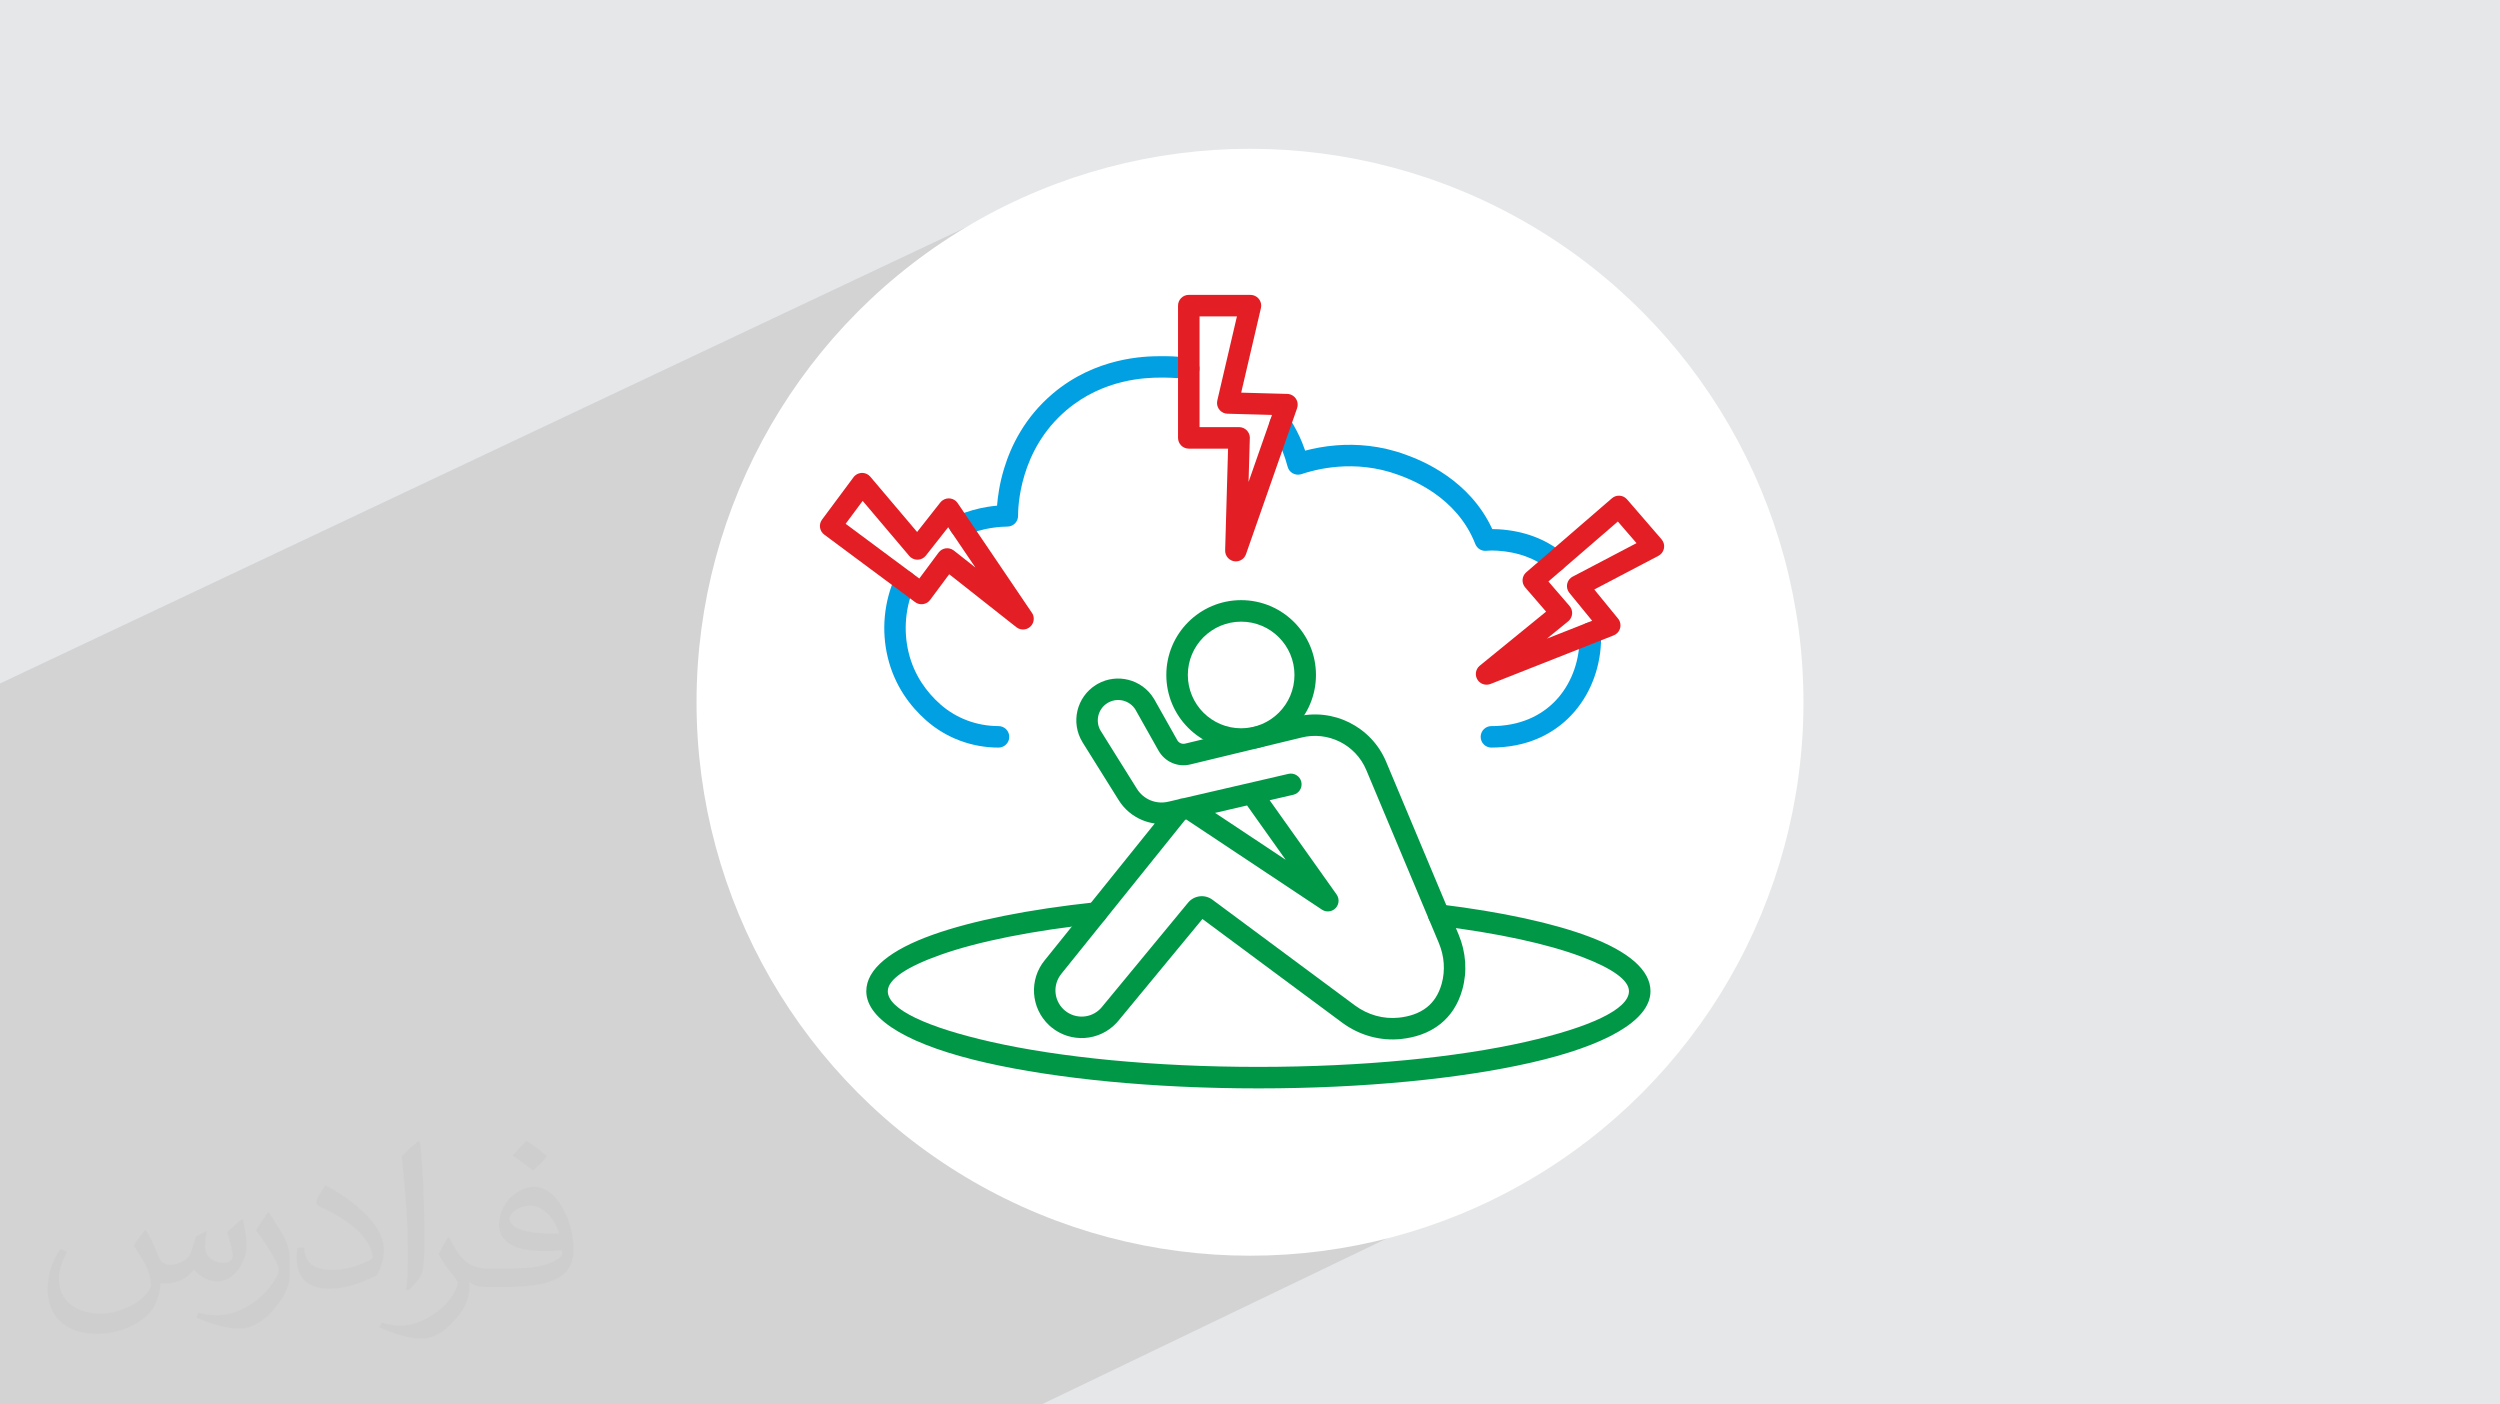 <?xml version="1.0" encoding="UTF-8"?>
<!DOCTYPE svg PUBLIC "-//W3C//DTD SVG 1.0//EN" "http://www.w3.org/TR/2001/REC-SVG-20010904/DTD/svg10.dtd">
<!-- Creator: CorelDRAW -->
<svg xmlns="http://www.w3.org/2000/svg" xml:space="preserve" width="94.192mm" height="52.917mm" version="1.0" style="shape-rendering:geometricPrecision; text-rendering:geometricPrecision; image-rendering:optimizeQuality; fill-rule:evenodd; clip-rule:evenodd"
viewBox="0 0 9404.92 5283.66"
 xmlns:xlink="http://www.w3.org/1999/xlink"
 xmlns:xodm="http://www.corel.com/coreldraw/odm/2003">
 <defs>
  <style type="text/css">
   <![CDATA[
    .fil3 {fill:white}
    .fil6 {fill:#E31E24;fill-rule:nonzero}
    .fil5 {fill:#00A0E3;fill-rule:nonzero}
    .fil4 {fill:#009846;fill-rule:nonzero}
    .fil2 {fill:#373435;fill-opacity:0.031}
    .fil1 {fill:#2B2A29;fill-opacity:0.102}
    .fil0 {fill:#E6E7E8}
   ]]>
  </style>
 </defs>
 <g id="Layer_x0020_1">
  <polygon class="fil0" points="-0,0 9404.92,0 9404.92,5283.66 -0,5283.66 "/>
  <polygon class="fil1" points="5558.94,3570.18 5957.14,4303.57 3917.97,5283.66 -0,5283.66 -0,2571.17 4007.12,678.67 "/>
  <path class="fil2" d="M548.54 4627.69c17.95,27.21 29.6,53.36 40.96,82.43 8.45,16.91 12.93,48.09 52.57,48.09 11.61,0 28.28,-3.42 43.06,-11.61 16.63,-8.73 29.32,-21.94 35.94,-42l15.85 -53.36 38.57 -19.02 2.64 2.64c-5.27,20.09 -6.59,39.36 -6.59,54.43 0,44.63 38.57,61.56 69.22,61.56 17.95,0 34.09,-8.73 34.09,-25.11 0,-21.13 -8.98,-57.06 -20.62,-89.29 17.95,-17.95 35.94,-35.94 56.53,-50.47l3.17 1.6c8.98,38.04 14,75.56 14,100.66 0,24.57 -10.83,51.79 -19.81,69.49 -18.49,34.87 -51.25,62.62 -90.87,62.62 -30.1,0 -63.65,-15.07 -86.66,-43.06l-1.32 0c-21.66,26.96 -55.22,51.25 -108.86,51.25l-16.63 0c-2.64,35.41 -10.29,60.49 -21.94,82.95 -31.95,62.34 -126.81,106.47 -216.1,106.47 -124.17,0 -186.51,-71.59 -186.51,-166.96 0,-58.91 19.27,-113.6 48.88,-152.42l24.29 10.04c-18.49,35.41 -30.91,68.68 -30.91,101.45 0,89.29 72.66,131.83 156.4,131.83 77.68,0 173.83,-49.41 191.28,-106.72 -6.59,-62.62 -30.1,-91.93 -66.04,-148.99 10.83,-19.02 24.83,-38.04 42.28,-58.38l3.17 0 0 0 0 0 -0.02 -0.09zm1432.13 -336.04c26.15,16.39 51.79,35.66 76.87,57.85 -14,19.81 -31.45,37.79 -53.11,53.64 -25.11,-20.34 -50.19,-37.79 -75.84,-56.27 17.42,-19.55 34.62,-38.29 52.04,-55.22l0 0 0 0 0 0 0 0 0 0 0.03 0zm13.47 244.11c-42.28,0 -76.87,27.75 -76.87,48.34 0,44.13 84.53,57.85 185.72,57.31 -12.68,-51.79 -57.06,-105.68 -108.86,-105.68l0.01 0.03zm-94.86 236.19c54.96,0 103.04,-1.6 139.74,-10.83 40.96,-10.29 75.56,-30.91 75.56,-45.17 0,-3.7 0,-8.19 -1.32,-11.89 -22.98,2.11 -49.41,2.11 -72.38,2.11 -74.49,0 -131.55,-16.91 -154.02,-58.66 -5.55,-11.61 -9.51,-24.57 -9.51,-39.36 0,-40.43 17.42,-79.79 48.09,-107 25.61,-22.45 53.89,-36.44 82.67,-36.44 52.04,0 93.51,41.75 122.57,107.54 15.85,35.94 26.68,77.4 26.68,129.72 0,34.87 -9.51,64.19 -31.17,85.85 -40.43,39.11 -114.92,53.89 -229.04,53.89l-51.79 0 0 0 -13.47 0c-28.28,0 -48.62,-5.02 -64.72,-17.42l-2.64 0c0.79,6.59 1.32,12.93 1.32,19.02 0,25.61 -8.45,58.38 -25.61,84.53 -50.72,75.3 -105.68,108.04 -153.24,108.04 -48.09,0 -107,-18.49 -160.11,-42.54l9.51 -18.49c17.17,7.13 40.96,11.89 73.7,11.89 85.85,0 198.66,-82.43 212.66,-163 -3.17,-6.59 -8.98,-15.32 -17.17,-24.57 -25.11,-29.85 -40.96,-54.68 -55.75,-80.83 12.68,-25.11 24.29,-45.17 35.13,-63.4l4.49 -0.53c36.72,74.77 69.99,117.55 144.23,117.55l11.61 0 0 0 53.89 0 0 0 0 0 0 0 0 0 0 0 0.09 0.01zm-371.98 79c6.34,-34.34 6.87,-72.91 6.87,-108.86l0 -53.36c0,-99.6 -12.68,-244.36 -22.98,-338.68 17.95,-19.27 43.06,-42 62.87,-57.31l5.81 1.6c13.47,118.62 16.63,256 16.63,383.06 0,33.3 -1.32,65.79 -4.49,89.55 -1.85,30.1 -19.27,52.83 -56.53,87.7l-8.19 -3.7zm-382.8 -157.19c1.85,46.77 24.83,83.49 105.15,83.49 49.93,0 92.19,-12.93 138.96,-35.13 8.45,-3.7 12.93,-8.73 12.93,-12.93 0,-29.32 -22.45,-68.15 -60.23,-103.55 -36.72,-33.3 -85.34,-62.62 -130.76,-82.18 -15.6,-6.59 -20.62,-13.47 -20.62,-20.09 0,-13.47 17.95,-41.75 32.77,-62.09l5.02 -0.53c52.04,27.21 110.17,67.64 153.24,112.53 39.11,41.47 63.4,83.49 63.4,129.19 0,33.81 -10.29,65.51 -26.96,95.11 -57.06,28.79 -117.83,50.72 -178.06,50.72 -73.17,0 -123.1,-34.34 -123.1,-114.92 0,-8.73 0,-22.19 3.17,-39.64l25.11 0 0 0 0 0 0 0 0 0 0 0 -0.02 0zm-132.37 -132.9l45.45 73.45c16.63,27.21 32.23,56.81 32.23,103.55l0 59.7c0,48.34 -30.91,100.13 -80.83,151.38 -39.11,34.62 -73.7,49.41 -105.68,49.41 -47.55,0 -101.98,-14.79 -164.85,-41.75l7.13 -18.49c19.81,5.27 42.79,9.77 71.06,9.77 90.36,-0.53 182.8,-66.57 225.08,-147.15 5.02,-9.26 6.87,-17.95 6.87,-24.04 0,-9.26 -5.02,-19.55 -8.98,-28.79 -22.98,-43.31 -48.62,-82.95 -76.87,-119.68 14.79,-23.25 29.6,-45.7 45.7,-67.9l3.7 0.53 0 0 0 0 0 0 0 0 0 0 -0.02 0.01z"/>
  <circle class="fil3" cx="4702.46" cy="2641.83" r="2082.1"/>
  <g id="_2059174677040">
   <path class="fil4" d="M4776.4 3010.42l251.85 354.59c12.92,18.15 8.67,43.34 -9.49,56.25 -13.99,9.95 -32.15,9.72 -45.65,0.78l-0.01 0.01 -510.17 -339 -4.15 0.96 -0.01 0.01c-0.32,0.39 -0.64,0.76 -0.97,1.13l-464.25 577.32 -0.36 0.44 0.04 0.03c-16.66,20.12 -24.05,44.98 -22.5,69.25 1.56,24.24 12.02,47.91 31.06,65.67 1.2,1.12 2.77,2.48 4.69,4.07 20.01,16.52 44.82,23.82 69.08,22.26 24.19,-1.57 47.79,-12 65.47,-30.94 1.1,-1.18 2.46,-2.75 4.07,-4.7l324.36 -392.78c11.35,-13.76 27.17,-21.87 43.75,-23.88 16.34,-1.99 33.51,2.13 47.89,12.8l536.1 397.66c24.07,17.84 51.03,31.01 79.39,38.87 27.84,7.71 57.1,10.28 86.36,7.12 36.23,-3.91 74.87,-14.78 105.68,-39.55 23.8,-19.14 43.62,-47.28 54.99,-88.08 6.94,-24.92 9.37,-50.84 7.58,-76.64 -1.8,-26.1 -8.06,-52.11 -18.44,-76.86l-272.83 -650.39c-20.11,-47.94 -56.15,-84.83 -99.68,-106.48 -43.79,-21.77 -95.09,-28.33 -145.36,-15.45l-0.49 0.12 0.01 0.04 -416.88 100.78c-23.53,5.68 -47.48,3.2 -68.44,-5.99 -21.02,-9.23 -39.09,-25.12 -50.84,-46.21l-0.06 0.04 -85.19 -151.34c-1.27,-2.25 -1.18,-2.21 -1.47,-2.68 -10.75,-17.44 -27.51,-29.11 -46.05,-33.89 -18.42,-4.76 -38.69,-2.63 -56.64,7.48 -2.06,1.16 -2.19,1.18 -2.56,1.4l0.04 0.07 -0.61 0.38c-17.77,11.1 -29.41,28.39 -33.85,47.37 -4.45,19.06 -1.74,39.73 9.2,57.53l0.07 -0.05 136.11 217.79c12.35,19.76 30.21,34.48 50.61,42.92 20.53,8.49 43.7,10.71 66.5,5.43l37.63 -8.72c5.25,-1.95 10.68,-3.36 16.22,-4.24 1.6,-0.26 3.21,-0.47 4.81,-0.63l394.16 -91.33c21.74,-4.97 43.38,8.61 48.36,30.33 4.97,21.74 -8.61,43.38 -30.33,48.36l-88.82 20.58zm60.09 223.93l-145.06 -204.24 -120.34 27.89 265.4 176.35zm-905.47 377.11l412.97 -513.56c-16.12,-2.22 -31.84,-6.49 -46.78,-12.67 -35.82,-14.82 -67.08,-40.49 -88.54,-74.84l-136.12 -217.79 0.08 -0.04 -0.08 -0.11c-22.74,-36.88 -28.48,-79.38 -19.37,-118.33 9.14,-39.06 33.15,-74.67 69.87,-97.62l0.61 -0.38 0.05 0.07 0.11 -0.07c3.19,-1.97 5.03,-3.09 5.52,-3.36 36.62,-20.62 78.29,-24.9 116.37,-15.07 37.96,9.81 72.29,33.75 94.41,69.61 1.95,3.16 3.07,5 3.36,5.52l85.18 151.33 -0.07 0.04 0.07 0.12c2.94,5.29 7.44,9.27 12.67,11.56 5.33,2.34 11.36,2.99 17.23,1.57l416.88 -100.78 0.01 0.04c69.55,-17.7 140.27,-8.69 200.51,21.26 60.64,30.15 110.75,81.29 138.55,147.57l272.83 650.38c13.71,32.7 22.01,67.48 24.45,102.78 2.39,34.5 -0.96,69.48 -10.43,103.51 -16.43,58.97 -46.13,100.5 -82.17,129.47 -44.87,36.08 -98.39,51.6 -147.71,56.93 -39.34,4.25 -78.78,0.76 -116.38,-9.66 -37.9,-10.49 -73.88,-28.05 -105.94,-51.83l-525.65 -389.9 -316.15 382.84c-2.05,2.48 -4.46,5.2 -7.23,8.18 -32.31,34.62 -75.4,53.68 -119.51,56.53 -44.05,2.86 -89.17,-10.45 -125.65,-40.58 -2.45,-2.02 -5.17,-4.43 -8.18,-7.24 -34.73,-32.42 -53.83,-75.55 -56.65,-119.71 -2.84,-44.13 10.57,-89.29 40.83,-125.82l0.04 0.03z"/>
   <path class="fil4" d="M4950.63 2539.2c0,77.72 -31.51,148.09 -82.45,199.03 -50.94,50.93 -121.31,82.45 -199.03,82.45 -77.72,0 -148.09,-31.51 -199.03,-82.45 -50.93,-50.94 -82.45,-121.31 -82.45,-199.03 0,-77.72 31.51,-148.09 82.45,-199.03 50.94,-50.93 121.31,-82.45 199.03,-82.45 77.72,0 148.09,31.51 199.03,82.45 50.93,50.94 82.45,121.31 82.45,199.03zm-139.65 141.83c36.3,-36.3 58.74,-86.44 58.74,-141.83 0,-55.39 -22.45,-105.53 -58.74,-141.83 -36.3,-36.3 -86.44,-58.74 -141.83,-58.74 -55.39,0 -105.53,22.45 -141.83,58.74 -36.29,36.3 -58.74,86.44 -58.74,141.83 0,55.39 22.46,105.53 58.74,141.83 36.3,36.29 86.44,58.74 141.83,58.74 55.39,0 105.53,-22.45 141.83,-58.74z"/>
   <path class="fil5" d="M4477.73 1346.58c22.08,3.06 37.5,23.43 34.45,45.51 -3.06,22.09 -23.43,37.5 -45.51,34.45 -22.43,-3.14 -42.46,-4.65 -59.35,-5.36 -18.06,-0.77 -32.24,-0.7 -42.43,-0.65 -26.29,0.11 -79.8,1.01 -144.49,16.95 -63.92,15.75 -138.84,46.33 -208.81,105.8 -88.63,75.36 -134.01,166.65 -157.24,243.1 -23.38,76.93 -24.42,138.37 -24.43,154.33 0,22.15 -17.87,40.12 -39.98,40.29 -11.76,0.11 -33.89,0.81 -62.62,5.52 -28.23,4.63 -62.56,13.25 -98.7,29.26 -5.3,2.33 -10.83,3.43 -16.28,3.42l0 0.05 -0.04 0c-22.34,0 -40.45,-18.11 -40.45,-40.46 0,-17.45 11.05,-32.32 26.54,-37.99 42.16,-18.38 82.52,-28.43 115.97,-33.92 13.35,-2.19 25.65,-3.64 36.53,-4.6 2.55,-33.18 9.17,-82.8 26.33,-139.28 26.84,-88.35 79.39,-193.93 182.21,-281.35 81.11,-68.93 167.78,-104.34 241.68,-122.54 73.13,-18.02 133.69,-19.04 163.45,-19.16 11.48,-0.06 27.45,-0.14 45.9,0.65 19.62,0.83 42.49,2.53 67.25,5.99z"/>
   <path class="fil5" d="M4782.53 1617.01c-12.3,-18.59 -7.21,-43.63 11.38,-55.94 18.58,-12.31 43.63,-7.22 55.94,11.37 21.16,31.91 36.78,63.33 48.38,91.51 4.52,11.01 8.43,21.53 11.79,31.36 30.25,-8.02 70.7,-16.41 118.11,-20.06 73.59,-5.67 164.27,-0.11 260.65,35.45 25.47,9.38 88.09,32.47 155.09,79.64 62.07,43.7 127.41,107.76 170.04,200.09 7.94,-0.01 16.12,0.22 24.31,0.72 47.7,2.96 90.91,12.09 129.66,26.29 41.58,15.22 78.18,36.34 109.85,61.98 17.28,14.05 19.9,39.45 5.85,56.73 -14.05,17.28 -39.45,19.9 -56.73,5.84 -24.64,-19.94 -53.55,-36.53 -86.78,-48.71 -31.72,-11.61 -67.24,-19.11 -106.6,-21.54 -9.05,-0.56 -16.72,-0.77 -23.08,-0.7 -6.25,0.07 -12.22,0.44 -17.66,1.02 -17.91,2.26 -35.75,-7.79 -42.63,-25.37 -34.81,-89.26 -95.36,-149.91 -152.71,-190.3 -58.28,-41.03 -113.83,-61.52 -136.43,-69.83 -83.63,-30.85 -162.62,-35.66 -226.83,-30.7 -64.61,4.98 -113.91,19.68 -138.32,27.86l0 -0.01c-0.88,0.29 -1.77,0.56 -2.69,0.8 -21.56,5.58 -43.55,-7.36 -49.15,-28.92 -4.17,-15.99 -10.52,-37.06 -20.35,-60.98 -9.75,-23.7 -23.01,-50.29 -41.11,-77.6z"/>
   <path class="fil5" d="M5942.11 2383.19c-0.87,-22.25 16.47,-41 38.72,-41.87 22.26,-0.88 41,16.46 41.88,38.71 0.34,8.24 0.52,14.49 0.52,18.75 0,99.59 -33.16,199.76 -98.64,276.74 -65.89,77.45 -163.77,130.95 -292.62,136.33 -9.01,0.37 -16.14,0.56 -21.33,0.56 -22.34,0 -40.45,-18.11 -40.45,-40.45 0,-22.35 18.11,-40.46 40.45,-40.46 8.15,0 14.19,-0.08 18.16,-0.25 104.08,-4.34 182.39,-46.67 234.47,-107.89 52.47,-61.69 79.05,-143.03 79.05,-224.59 0,-7.19 -0.07,-12.39 -0.21,-15.6z"/>
   <path class="fil5" d="M3367.59 2170.1c9.08,-20.34 32.92,-29.47 53.25,-20.39 20.34,9.08 29.47,32.92 20.39,53.26 -17.51,39.11 -28.41,80.97 -32.35,123.53 -3.92,42.47 -1,85.66 9.1,127.59 10.56,43.9 27.95,81.66 48.84,113.9 21.03,32.48 45.58,59.34 70.32,81.3 29.9,26.53 64.34,47.05 101.41,61 37.13,13.97 77.05,21.23 117.79,21.23 22.34,0 40.45,18.11 40.45,40.46 0,22.34 -18.11,40.45 -40.45,40.45 -50.14,0 -99.7,-9.1 -146.24,-26.6 -45.99,-17.3 -88.91,-42.93 -126.37,-76.16 -29.75,-26.4 -59.27,-58.7 -84.55,-97.73 -25.43,-39.26 -46.63,-85.36 -59.58,-139.19 -12.17,-50.54 -15.71,-102.49 -10.98,-153.5 4.76,-51.51 17.89,-102.04 38.98,-149.13z"/>
   <path class="fil6" d="M4653.28 1190.18l-140.62 0 0 416.67 148.8 0c22.35,0 40.46,18.11 40.46,40.45 0,1.55 -0.09,3.07 -0.26,4.56l-4.63 161.2 88.24 -252.13 -167.65 -4.59c-22.25,-0.61 -39.8,-19.15 -39.19,-41.4 0.08,-2.77 0.43,-5.45 1.03,-8.05l-0.08 -0.02 73.9 -316.69zm-181.08 -80.91l232.01 0 0 0.05c3.02,0 6.09,0.34 9.17,1.06 21.73,5.06 35.24,26.78 30.17,48.52l-74.25 318.2 171.87 4.71c4.53,-0.04 9.15,0.68 13.68,2.26 21.03,7.33 32.13,30.32 24.8,51.35l-192.31 549.47 -0.01 0c-5.62,16.14 -21.19,27.52 -39.18,27.02 -22.26,-0.61 -39.8,-19.14 -39.19,-41.4l11.01 -382.75 -147.78 0c-22.34,0 -40.45,-18.11 -40.45,-40.46l0 -497.57c0,-22.35 18.11,-40.46 40.45,-40.46z"/>
   <path class="fil6" d="M3245.3 1884.31l-64.04 86.19 277.1 205.9 72.53 -97.62c13.27,-17.89 38.53,-21.64 56.41,-8.38 0.31,0.23 0.61,0.46 0.91,0.7l0.04 -0.06 81.23 64.06 -102.59 -151.57 -83.82 106.59c-13.79,17.54 -39.19,20.58 -56.73,6.79 -2.7,-2.12 -5.05,-4.51 -7.05,-7.11l-173.98 -205.49zm-152.86 70.48l117.29 -157.84c2.04,-3.05 4.52,-5.85 7.46,-8.34 17.02,-14.4 42.5,-12.27 56.89,4.74l176.03 207.94 87.36 -111.09 0.09 0.07c2.51,-3.19 5.54,-6.05 9.08,-8.45 18.42,-12.48 43.46,-7.67 55.95,10.74l277.51 409.95c11.49,14.33 12.06,35.18 0.22,50.24 -13.79,17.53 -39.18,20.58 -56.72,6.79l-252.74 -199.33 -71.79 96.61c-13.27,17.89 -38.52,21.65 -56.41,8.38l-341.83 -254.01c-17.89,-13.26 -21.65,-38.52 -8.38,-56.41z"/>
   <path class="fil6" d="M6156.5 2043.23l-70.25 -81.31 -261.23 225.67 79.51 92.03c14.58,16.84 12.73,42.32 -4.1,56.89 -0.39,0.33 -0.79,0.66 -1.18,0.98l-79.82 65.03 170.23 -67.17 -85.81 -105.02c-14.05,-17.28 -11.43,-42.69 5.84,-56.73 2.65,-2.15 5.48,-3.9 8.43,-5.28l238.39 -125.09zm-35.6 -164.58l129.81 150.26 -0.03 0.02c2,2.32 3.76,4.89 5.24,7.72 10.29,19.72 2.66,44.06 -17.06,54.36l-241.26 126.61 88.09 107.81c3.26,3.56 5.92,7.77 7.78,12.53 8.12,20.77 -2.14,44.18 -22.92,52.3l-463.5 182.87 -0.01 -0.04c-15.9,6.21 -34.63,1.82 -45.97,-12.13 -14.05,-17.27 -11.43,-42.68 5.84,-56.72l249.46 -203.26 -78.74 -91.15c-14.58,-16.84 -12.74,-42.31 4.1,-56.88l322.28 -278.4c16.83,-14.58 42.31,-12.73 56.88,4.11z"/>
   <path class="fil4" d="M5407.86 3482.43c-22.17,-2.62 -38.01,-22.71 -35.4,-44.87 2.62,-22.17 22.71,-38.02 44.87,-35.4 232,28.27 426.89,70.66 563.03,122.26 145.24,55.06 228.71,124.67 228.71,204.43 0,111.26 -172.64,206.03 -451.77,269.3 -262.62,59.53 -624.46,96.35 -1023.27,96.35 -398.82,0 -760.66,-36.82 -1023.28,-96.35 -279.13,-63.27 -451.77,-158.04 -451.77,-269.3 0,-83.37 91.63,-155.86 249.82,-212.29 148.56,-52.98 360.94,-95.68 612.15,-122.38 22.18,-2.36 42.06,13.71 44.41,35.88 2.36,22.17 -13.71,42.05 -35.88,44.4 -244.56,26 -450.47,67.26 -593.51,118.27 -124.17,44.29 -196.09,91.33 -196.09,136.12 0,68.36 148.49,136.18 388.56,190.61 256.59,58.16 612.06,94.14 1005.58,94.14 393.51,0 748.98,-35.98 1005.57,-94.14 240.08,-54.43 388.56,-122.25 388.56,-190.61 0,-42.06 -64.32,-86.47 -176.25,-128.89 -129.96,-49.27 -318.29,-90.02 -544.06,-117.53z"/>
  </g>
 </g>
</svg>

